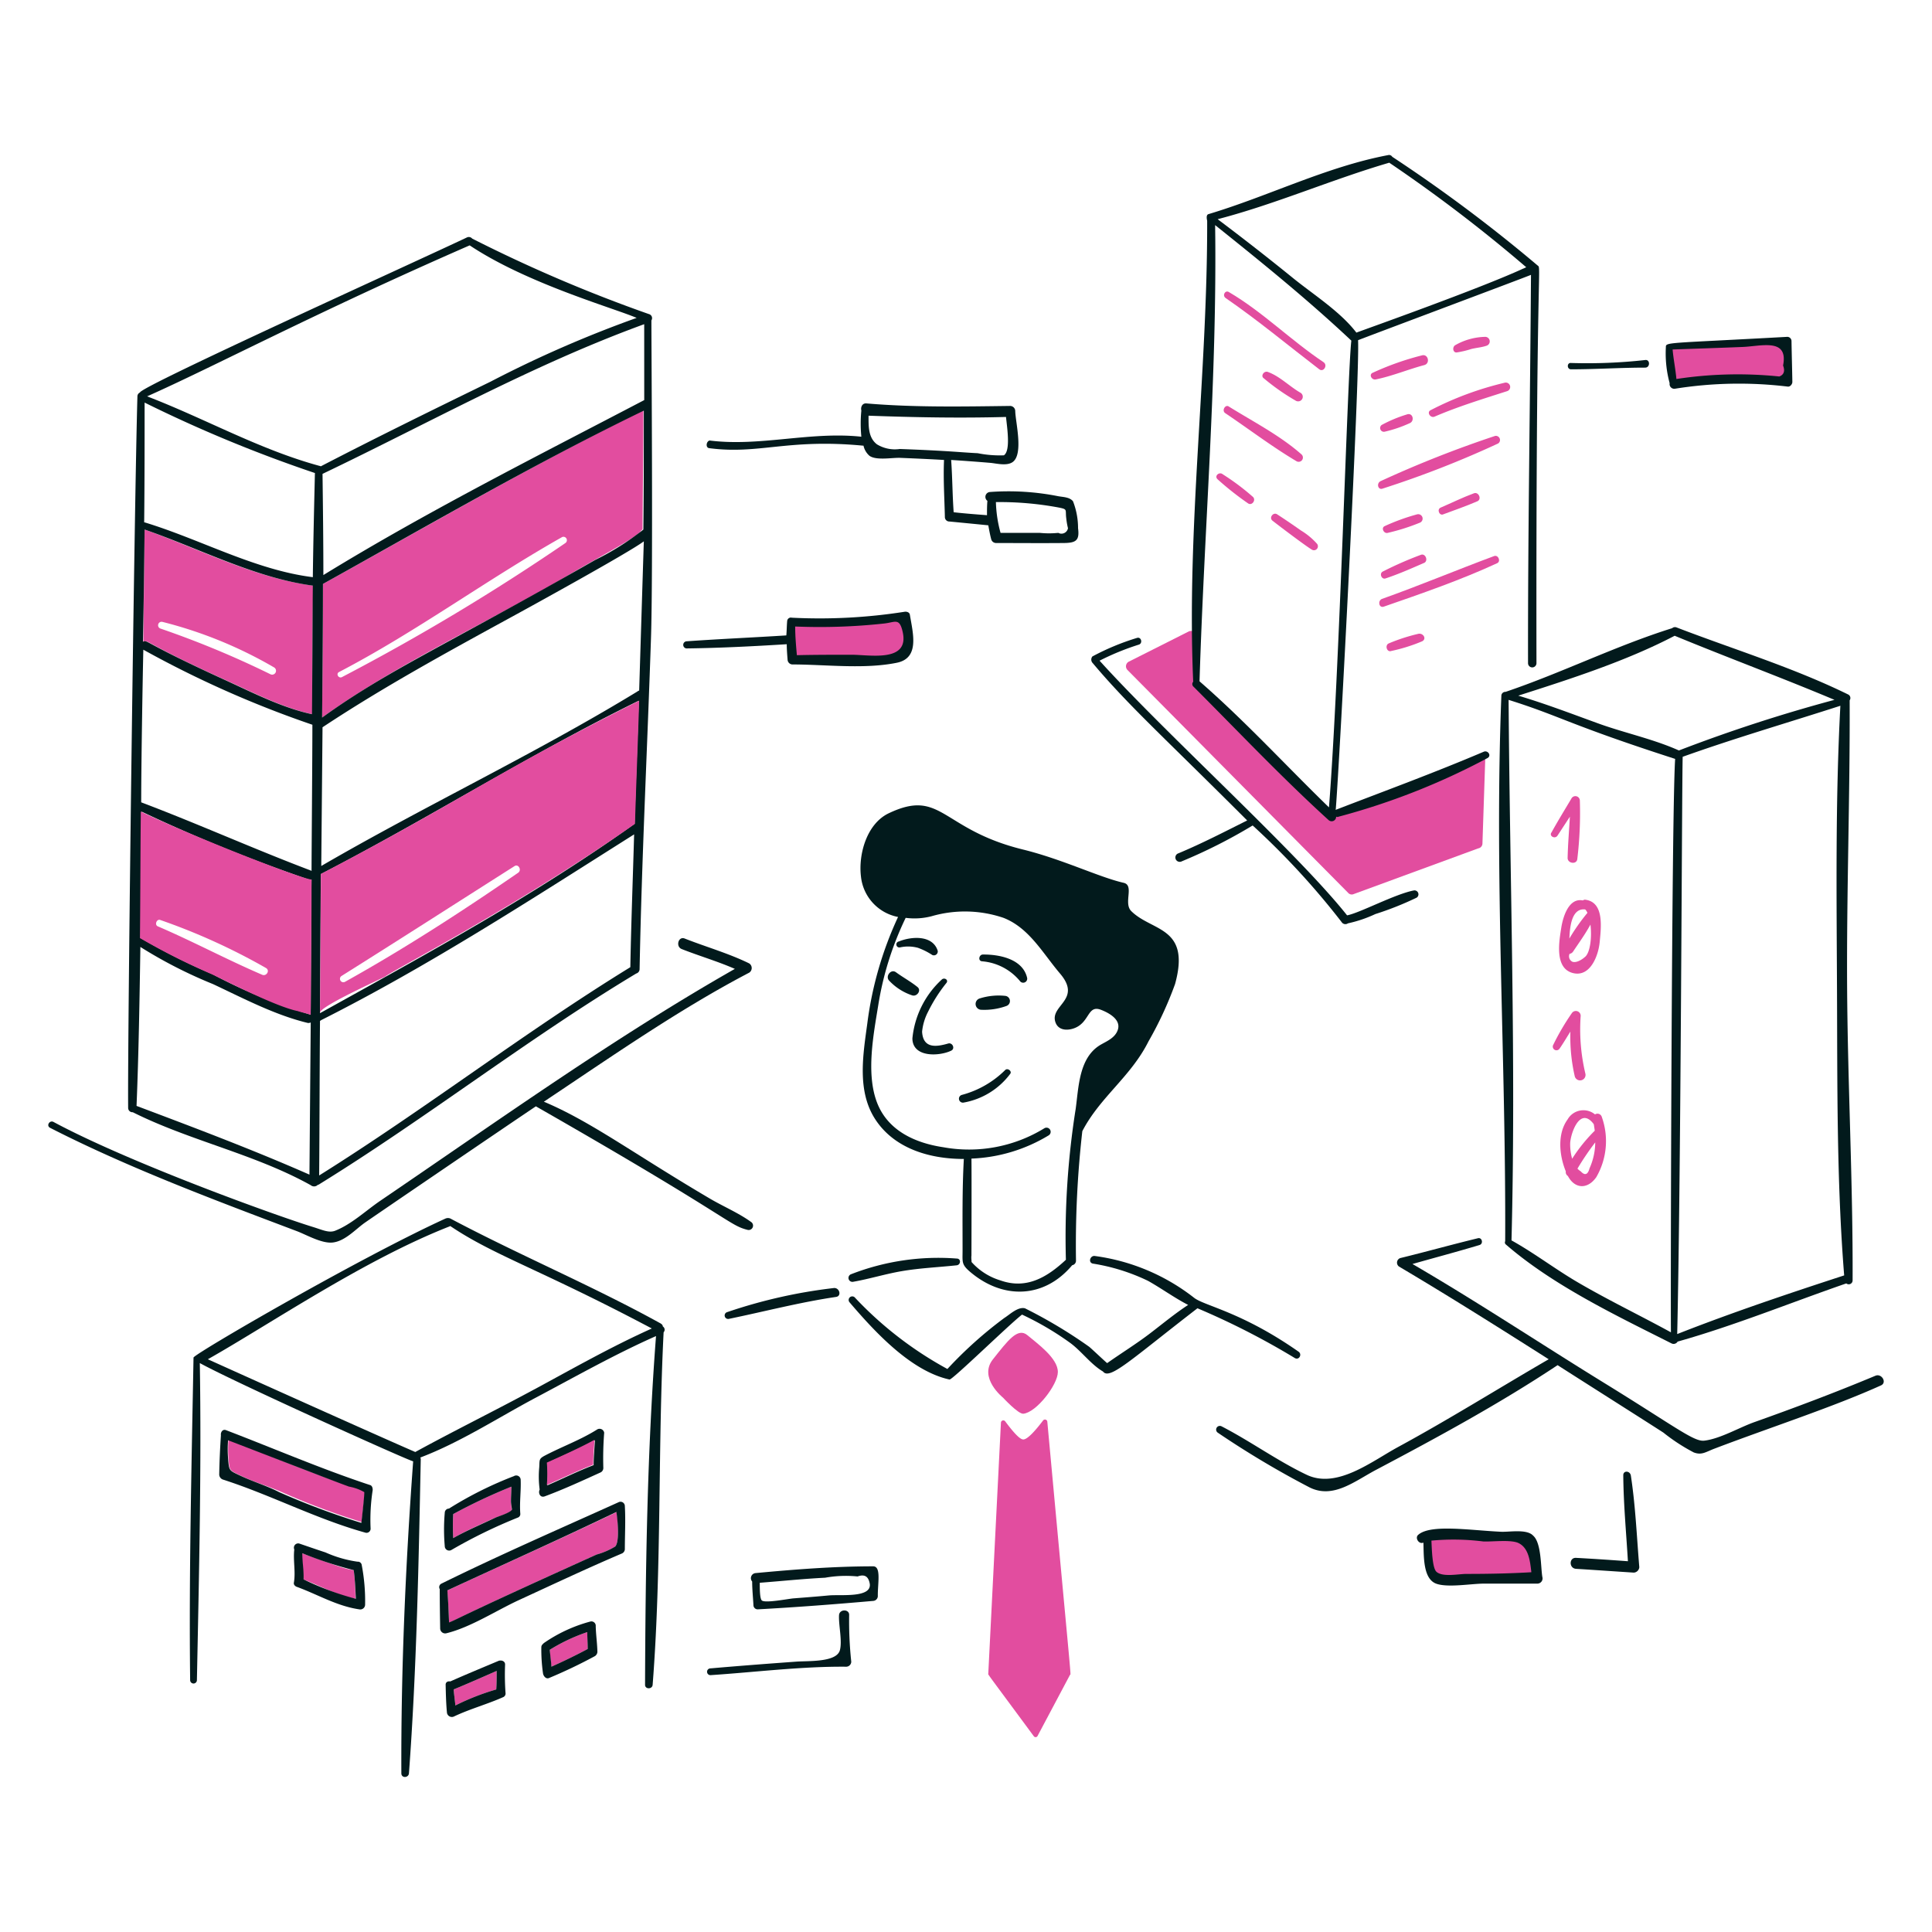 <?xml version="1.0" encoding="utf-8"?>
<svg xmlns="http://www.w3.org/2000/svg" viewBox="0 0 200 200" height="400" width="400">
  <path d="M14.969,54.817c-.044,3.884-.088,7.725-.131,11.61.6-.2.074.153,8.6,4.015,2.794,1.266,5.849,2.838,8.9,3.492,0-4.452,0-8.9.088-13.312C26.4,59.836,20.6,56.824,14.969,54.817ZM27.976,69.788a97.915,97.915,0,0,0-11.349-4.714.361.361,0,0,1,.175-.7,44.5,44.5,0,0,1,11.566,4.714A.4.4,0,0,1,27.976,69.788Zm5.456-9.341c0,4.627-.044,9.21-.088,13.836,7.791-5.623,17.314-9.893,25.883-14.971,2.7-1.6,6.8-3.735,7.115-4.364.044-.044.174-.131.174-.175.022-4.1.088-8.206.088-12.309C55.343,48.008,44.474,54.337,33.432,60.447Zm25.1-4.234A227.623,227.623,0,0,1,35.4,70.093c-.349.177-.652-.343-.306-.523,7.969-4.149,15.243-9.531,23.09-13.968A.352.352,0,0,1,58.529,56.213Z" fill="#e24d9f"/>
  <path d="M116.886,68.478l6.154-3.1a.539.539,0,0,1,.786.393V69.4a9.807,9.807,0,0,0-.218,1.528l13.967,13.356a.569.569,0,0,0,.567.131l13.793-5.325c.349-.131,1.833-1.353,1.833-1l-.305,9.209a.518.518,0,0,1-.437.524l-12.963,4.758a.5.5,0,0,1-.524-.175L116.711,69.351A.544.544,0,0,1,116.886,68.478Z" fill="#e24d9f"/>
  <path d="M52.986,156.341c-.262.349-1.354.609-1.746.786-1.443.648-2.925,1.309-4.321,2.095a23.464,23.464,0,0,1,0-2.488,58.229,58.229,0,0,1,6.023-2.837c0,.48-.044,1-.044,1.484A9.02,9.02,0,0,0,52.986,156.341Z" fill="#e24d9f"/>
  <path d="M63.679,160.1a7.442,7.442,0,0,1-1.92.829c-16.746,7.565-14.16,6.655-15.277,7.027-.043-1.091-.087-2.226-.174-3.317,5.848-2.706,11.741-5.325,17.546-8.118C63.985,157.738,64.116,159.658,63.679,160.1Z" fill="#e24d9f"/>
  <path d="M51.414,172.971c0,.655,0,1.266-.043,1.92a25.022,25.022,0,0,0-4.234,1.659c-.044-.568-.131-1.091-.175-1.659C48.446,174.28,49.93,173.626,51.414,172.971Z" fill="#e24d9f"/>
  <path d="M60.842,170.7c-1.222.655-2.488,1.266-3.753,1.833-.088-.567-.131-1.178-.175-1.746a18.6,18.6,0,0,1,3.885-1.833C60.8,169.523,60.842,170.09,60.842,170.7Z" fill="#e24d9f"/>
  <path d="M37.447,157.563a73.876,73.876,0,0,1-8.467-3.186c-1.353-.569-2.794-1-4.06-1.615-1.178-.568-1.153-.478-1.266-1.79a12.949,12.949,0,0,1,0-1.92c6.143,2.345,6.34,2.58,12.527,4.8a5.47,5.47,0,0,1,1.615.568C37.8,154.464,37.534,156.472,37.447,157.563Z" fill="#e24d9f"/>
  <path d="M36.792,165.507c-1.92-.349-3.622-1.353-5.412-2.008.044-.916-.131-1.789-.131-2.706,3.532,1.247,4.286,1.6,5.369,1.746A22.555,22.555,0,0,1,36.792,165.507Z" fill="#e24d9f"/>
  <path d="M142.42,39.278c1.7-.345,3.361-1.045,5.019-1.484.655-.173.4-1.207-.262-1a29.051,29.051,0,0,0-5.063,1.79C141.678,38.754,141.983,39.366,142.42,39.278Z" fill="#e24d9f"/>
  <path d="M150.8,36.485a9.391,9.391,0,0,0,1.484-.35c.522-.136,1.094-.167,1.615-.349a.471.471,0,0,0-.131-.916,6.535,6.535,0,0,0-3.143.873C150.32,35.961,150.407,36.523,150.8,36.485Z" fill="#e24d9f"/>
  <path d="M143.336,44.69a13.3,13.3,0,0,0,2.576-.873c.569-.214.349-1.132-.262-.916a13.994,13.994,0,0,0-2.619,1.091A.39.39,0,0,0,143.336,44.69Z" fill="#e24d9f"/>
  <path d="M148.53,43.119c2.445-1.047,4.967-1.818,7.464-2.619a.456.456,0,1,0-.262-.873,33.329,33.329,0,0,0-7.638,2.837C147.656,42.679,148.094,43.337,148.53,43.119Z" fill="#e24d9f"/>
  <path d="M143.118,50.583a103.572,103.572,0,0,0,11.96-4.67.429.429,0,0,0-.306-.786,114.771,114.771,0,0,0-11.828,4.67C142.459,50.005,142.637,50.755,143.118,50.583Z" fill="#e24d9f"/>
  <path d="M143.642,55.166a21.342,21.342,0,0,0,3.317-1.048.456.456,0,0,0-.262-.873,21.62,21.62,0,0,0-3.361,1.222C142.948,54.651,143.25,55.256,143.642,55.166Z" fill="#e24d9f"/>
  <path d="M149.4,53.245c1.179-.436,2.367-.849,3.536-1.353.484-.208.13-1.005-.349-.829-1.18.433-2.3.99-3.449,1.484C148.71,52.733,149.011,53.42,149.4,53.245Z" fill="#e24d9f"/>
  <path d="M143.424,59.88c1.351-.443,2.706-1.048,4.015-1.615.437-.218.129-1.009-.349-.83a37.2,37.2,0,0,0-3.972,1.746C142.769,59.4,143.03,60.009,143.424,59.88Z" fill="#e24d9f"/>
  <path d="M143.249,62.8c3.952-1.369,7.964-2.756,11.741-4.5.391-.179.131-.873-.305-.742-3.885,1.441-7.726,3.056-11.654,4.452C142.594,62.237,142.766,62.971,143.249,62.8Z" fill="#e24d9f"/>
  <path d="M144.035,67.387a17.611,17.611,0,0,0,3.186-1c.485-.253.13-.838-.349-.785a19.036,19.036,0,0,0-3.1,1C143.336,66.776,143.555,67.562,144.035,67.387Z" fill="#e24d9f"/>
  <path d="M126.881,30.854c3.352,2.307,6.468,4.908,9.69,7.377.444.339.91-.427.436-.742-3.365-2.243-6.285-5.195-9.777-7.246C126.838,29.981,126.492,30.586,126.881,30.854Z" fill="#e24d9f"/>
  <path d="M130.809,39.147A22.877,22.877,0,0,0,134.17,41.5a.48.48,0,0,0,.48-.829c-1.171-.667-2.182-1.746-3.448-2.183C130.809,38.405,130.5,38.929,130.809,39.147Z" fill="#e24d9f"/>
  <path d="M126.838,42.77c2.451,1.648,4.852,3.479,7.376,4.976a.44.44,0,0,0,.524-.7c-2.223-1.968-5.022-3.4-7.551-4.975C126.837,41.854,126.446,42.506,126.838,42.77Z" fill="#e24d9f"/>
  <path d="M126.052,49.623A31.5,31.5,0,0,0,129.2,52.11c.391.264.836-.312.523-.654a24.457,24.457,0,0,0-3.142-2.357C126.226,48.793,125.657,49.276,126.052,49.623Z" fill="#e24d9f"/>
  <path d="M131.726,53.9c.454.363,3.454,2.641,4.1,3.012a.41.41,0,0,0,.48-.655A7.25,7.25,0,0,0,134.65,54.9c-.791-.56-1.621-1.125-2.444-1.659C131.81,52.988,131.338,53.589,131.726,53.9Z" fill="#e24d9f"/>
  <path d="M173.06,35.83c3.972-.175,7.944-.349,11.916-.568,0,1.4.044,2.838.044,4.234a39.515,39.515,0,0,0-11.785.219Z" fill="#e24d9f"/>
  <path d="M81.88,64.288a24.582,24.582,0,0,0,.131,4.016c2.925,0,5.849-.044,8.73-.044.819,0,2.692.058,3.1-.655.314-.629.062-2.877-.131-3.841a55.337,55.337,0,0,1-11.7.611Z" fill="#e24d9f"/>
  <path d="M147.745,159.353c.131,1.178.262,2.357.48,3.492a.629.629,0,0,0,.786.611c3.4-.022,6.765-.044,10.169-.088-.218-1.265-.436-2.488-.7-3.753a.472.472,0,0,0-.131-.306c-.044-.044-.131-.041-.218-.044-2.752-.065-5.542-.283-8.293-.436-2.381-.132-2.422.349-2.706.349Z" fill="#e24d9f"/>
  <path d="M163.545,82.882a.463.463,0,0,0-.873-.218c-.7,1.178-1.4,2.313-2.051,3.492-.306.392.349.742.611.349l1.282-1.961c-.082,1.413-.2,2.832-.235,4.274,0,.568.917.7,1,.131A40.018,40.018,0,0,0,163.545,82.882Z" fill="#e24d9f"/>
  <path d="M164.113,93.139a.352.352,0,0,0-.257.074c-1.418-.288-2.036,1.593-2.231,2.807-.219,1.4-.742,4.234,1.222,4.714,1.789.437,2.619-1.833,2.75-3.186C165.728,96.107,166.12,93.4,164.113,93.139Zm-.044,1c.089.009.226.278.263.359a20.331,20.331,0,0,0-1.87,2.657C162.508,96.187,162.613,94,164.069,94.143Zm.044,4.889c-.387.363-.986.678-1.353.524a.623.623,0,0,1-.278-.81.538.538,0,0,0,.365-.238c.6-.9,1.275-1.824,1.794-2.793C164.8,96.981,164.629,98.547,164.113,99.032Z" fill="#e24d9f"/>
  <path d="M164.113,111.122a19.812,19.812,0,0,1-.481-5.98.5.5,0,0,0-.916-.262,24.846,24.846,0,0,0-1.921,3.274.382.382,0,0,0,.655.393c.393-.565.744-1.17,1.116-1.756a18.22,18.22,0,0,0,.455,4.637A.567.567,0,1,0,164.113,111.122Z" fill="#e24d9f"/>
  <path d="M165.815,115.618a.463.463,0,0,0-.7-.253,1.883,1.883,0,0,0-2.835.515c-1.084,1.485-.875,3.71-.189,5.382a.479.479,0,0,0,.219.48c.707,1.341,2.035,1.408,2.938.117A7.439,7.439,0,0,0,165.815,115.618Zm-.873.7a.344.344,0,0,0,.046.059c.038.226.072.45.1.674a16.651,16.651,0,0,0-2.34,2.9,5.52,5.52,0,0,1-.205-1.536C162.541,117.5,163.5,114.483,164.942,116.316Zm-.393,4.627c-.174.655-.48.785-.917.305a1.591,1.591,0,0,1-.334-.272,27.9,27.9,0,0,1,1.841-2.719A6.656,6.656,0,0,1,164.549,120.943Z" fill="#e24d9f"/>
  <path d="M13.746,115.138c5.937,2.968,12.615,4.321,18.42,7.551a.541.541,0,0,0,.742-.044.161.161,0,0,0,.131-.044c11.174-6.9,21.562-15.058,32.823-21.823a.477.477,0,0,0,.349-.437c.218-11.442.8-22.872,1.178-34.263.22-6.586.044-29.615.044-32.911a.432.432,0,0,0-.262-.654A151.569,151.569,0,0,1,48.883,24.7a.461.461,0,0,0-.524-.131c-5.493,2.607-33.871,15.46-33.871,16.062a.454.454,0,0,0-.261.349c-.309,10.78-1.03,65.926-.961,73.721A.447.447,0,0,0,13.746,115.138Zm51.505-15.015c-11,6.765-21.257,14.709-32.212,21.562.043-5.325.043-10.694.087-16.019.044,0,.087,0,.087-.044C44.474,99.948,54.994,93.1,65.644,86.374,65.513,90.957,65.338,95.54,65.251,100.123ZM14.532,98.028a47.69,47.69,0,0,0,7.508,3.841c3.147,1.474,6.372,3.186,9.777,4.015a.465.465,0,0,0,.349-.043c-.044,5.237-.088,10.519-.131,15.757-5.849-2.576-11.872-4.845-17.9-7.115C14.358,109.027,14.445,103.527,14.532,98.028Zm.437-43.211c5.674,1.964,11.479,5.019,17.415,5.805-.044,4.452-.044,8.9-.087,13.312-3.056-.654-6.115-2.217-8.9-3.492-8.794-4.016-8.027-4.206-8.6-4.015C14.881,62.586,14.925,58.7,14.969,54.817Zm51.635,0a27.6,27.6,0,0,1-4.976,3.142c-15.619,8.925-21.464,11.4-28.284,16.324.044-4.626.088-9.209.088-13.836,11-6.11,21.867-12.439,33.215-17.939C66.647,46.611,66.647,50.714,66.6,54.817Zm-.917,30.466c-10.3,7.376-21.474,13.443-32.561,19.6.044-4.8.044-9.6.087-14.4C44.3,84.759,54.906,78.037,66.124,72.538,65.993,76.815,65.818,81.049,65.687,85.283Zm.48-13.793a.333.333,0,0,0-.174.087c-10.65,6.5-22,11.829-32.736,18.07,0-.1.13-14.259.131-14.36,6.329-4.19,12.966-7.808,19.6-11.435,1.653-.9,12.145-6.663,13.661-7.813C66.627,56.553,66.17,71.382,66.167,71.49Zm.524-30.073C55.517,47.266,44.213,52.94,33.475,59.531c0-3.492-.043-6.984-.087-10.476,11.043-5.281,21.78-11.3,33.3-15.495ZM32.384,59.749c-5.98-.742-11.654-3.928-17.415-5.674h-.044c.044-4.147.044-8.293.044-12.4A141.466,141.466,0,0,0,32.6,48.968C32.515,52.547,32.428,56.126,32.384,59.749ZM14.838,67.256a107.923,107.923,0,0,0,17.5,7.769c0,3.492-.087,13.575-.087,15.146l-.044-.043c-5.892-2.226-11.7-4.845-17.59-7.071C14.619,78.87,14.782,69.463,14.838,67.256Zm17.11,23.788a.358.358,0,0,0,.3,0c-.145,15.482-.015,13.967-.175,13.967a54.862,54.862,0,0,1-10.038-4.146,64.292,64.292,0,0,1-7.464-3.754c.043-4.365.043-8.729.087-13.094A161.846,161.846,0,0,0,31.948,91.044ZM48.621,25.4c5.935,3.957,14.878,6.476,17.284,7.508A120.82,120.82,0,0,0,50.8,39.5c-5.895,2.876-11.785,5.762-17.59,8.773-.043,0-.043-.043-.131-.043-6.241-1.7-11.828-4.889-17.851-7.2C22.124,37.972,32.62,32.383,48.621,25.4Z" fill="#021a1c"/>
  <path d="M33.213,90.477c0,4.1-.087,13.7-.087,14.36,0-.655,5.936-3.317,6.765-3.754.449-.449,13.872-7.378,25.84-15.8.131-4.234.305-8.468.436-12.745C51.294,79.974,47.661,82.924,33.213,90.477Zm20.427-.131c-5.824,4.013-11.778,7.868-17.939,11.3a.353.353,0,0,1-.349-.612c5.98-3.753,11.96-7.594,17.939-11.392C53.684,89.429,54.029,90.078,53.64,90.346Z" fill="#e24d9f"/>
  <path d="M14.576,84.017c-.044,4.365-.044,8.729-.088,13.094a69.444,69.444,0,0,0,7.464,3.754c1.849.888,6.692,3.363,8.861,3.8.393.131.829.218,1.222.349h.043c.044,0,.044,0,.088.044.043-4.67.087-9.341.087-14.011C31.38,91.044,20.314,86.745,14.576,84.017Zm12.57,16.892c-3.662-1.57-7.158-3.449-10.824-5.02-.349-.175-.088-.783.262-.655a64.957,64.957,0,0,1,10.955,4.976C27.976,100.471,27.578,101.094,27.146,100.909Z" fill="#e24d9f"/>
  <path d="M68.612,137.311c0-.131-.088-.219-.219-.306-7.114-3.928-14.615-7.067-21.78-10.868a.661.661,0,0,0-.48,0c-8.9,4.059-26.1,14.054-26.1,14.4-.2,11.091-.48,22.3-.349,33.39a.35.35,0,0,0,.7,0c.218-10.918.48-21.955.3-32.823,3.547,1.96,21.755,10.17,22.086,10.17-.785,10.694-1.266,21.562-1.222,32.3,0,.524.75.481.786,0,.8-10.812,1-21.686,1.222-32.474a.374.374,0,0,0-.044-.218c4.147-1.571,8.078-4.141,11.96-6.2,4.106-2.176,8.205-4.5,12.439-6.372-.916,11.959-1.091,24.093-1.135,36.1,0,.48.749.481.786,0,.943-12.123.524-24.312,1.135-36.489A.4.4,0,0,0,68.612,137.311Zm-13.269,6.5c-4.107,2.22-8.293,4.278-12.353,6.5-3.928-1.7-18.2-8.119-21.474-9.6,6.416-3.623,16.106-10.257,25.01-13.749.044,0,.044-.043.087-.043,4.506,3.048,9.339,4.5,20.864,10.606C63.287,139.406,59.311,141.669,55.343,143.814Z" fill="#021a1c"/>
  <path d="M53.9,153.2a.459.459,0,0,0-.7-.392,38.639,38.639,0,0,0-6.722,3.36.438.438,0,0,0-.436.437,19.56,19.56,0,0,0,0,3.448.458.458,0,0,0,.7.393,52.929,52.929,0,0,1,6.9-3.361.384.384,0,0,0,.219-.393C53.771,155.512,53.946,154.377,53.9,153.2Zm-2.662,3.929c-1.428.681-2.925,1.309-4.321,2.095a23.464,23.464,0,0,1,0-2.488,58.229,58.229,0,0,1,6.023-2.837c0,.48-.044,1-.044,1.484,0,.393.131.873.088.916C52.724,156.647,51.592,156.959,51.24,157.127Z" fill="#021a1c"/>
  <path d="M61.846,147.961c-1.72,1.089-3.63,1.774-5.412,2.706-.658.344-.568.436-.611,1.222a10.237,10.237,0,0,0,.043,2.313c-.174.349.045.876.524.7,1.969-.73,3.885-1.615,5.805-2.488a.513.513,0,0,0,.262-.437,34.251,34.251,0,0,1,.088-3.666A.486.486,0,0,0,61.846,147.961Zm-.262,1.135c-.043.872-.131,1.7-.131,2.575-1.615.611-3.186,1.4-4.8,2.095a13.635,13.635,0,0,0,0-2.313C58.311,150.667,59.969,149.968,61.584,149.1Z" fill="#021a1c"/>
  <path d="M61.41,151.627c0-.873.087-1.7.131-2.575-1.615.873-3.274,1.615-4.933,2.357a13.532,13.532,0,0,1,0,2.313C58.223,153.024,59.8,152.238,61.41,151.627Z" fill="#e24d9f"/>
  <path d="M64.683,155.905a.446.446,0,0,0-.654-.393c-6.122,2.764-12.326,5.464-18.332,8.424a.4.4,0,0,0-.175.567c0,1.353.022,2.706.044,4.1a.522.522,0,0,0,.611.48c2.531-.611,5.191-2.363,7.551-3.448,3.531-1.624,7.027-3.274,10.606-4.8a.518.518,0,0,0,.349-.437C64.683,158.916,64.771,157.389,64.683,155.905Zm-1,4.19a7.442,7.442,0,0,1-1.92.829c-15.115,6.828-14.261,6.64-15.277,7.027-.043-1.091-.087-2.226-.174-3.317,5.848-2.706,11.7-5.325,17.5-8.118C63.985,157.738,64.116,159.658,63.679,160.1Z" fill="#021a1c"/>
  <path d="M52.287,172.316c.008-.349-.349-.48-.654-.393-1.659.7-3.361,1.4-5.02,2.139-.218-.044-.487.044-.48.349.022.961.044,1.921.131,2.837a.511.511,0,0,0,.742.437c1.659-.786,3.448-1.266,5.107-2.008a.409.409,0,0,0,.218-.437A26.414,26.414,0,0,1,52.287,172.316Zm-.873.655c0,.655,0,1.309-.043,1.92a25.022,25.022,0,0,0-4.234,1.659c-.044-.568-.131-1.091-.175-1.659C48.446,174.28,49.93,173.626,51.414,172.971Z" fill="#021a1c"/>
  <path d="M61.1,167.864a15.436,15.436,0,0,0-4.8,2.226c-.152.152-.262.228-.262.437a17.315,17.315,0,0,0,.175,2.706c.04.262.3.608.611.48a52.212,52.212,0,0,0,4.757-2.27.567.567,0,0,0,.262-.436c-.022-.918-.153-1.789-.174-2.663A.449.449,0,0,0,61.1,167.864Zm-4.19,2.924a18.6,18.6,0,0,1,3.885-1.833c0,.568.043,1.179.043,1.746-1.222.655-2.488,1.266-3.753,1.833C57.045,171.923,56.958,171.356,56.914,170.788Z" fill="#021a1c"/>
  <path d="M38.276,153.722c-5.019-1.658-9.939-3.785-14.883-5.674-.349-.133-.568.218-.524.524-.087,1.353-.153,2.749-.175,4.1a.576.576,0,0,0,.349.48c5.02,1.615,9.655,4.074,14.753,5.5a.425.425,0,0,0,.568-.436,20.028,20.028,0,0,1,.218-3.972C38.582,153.984,38.495,153.766,38.276,153.722Zm-13.4-.96c-1.182-.56-1.154-.478-1.266-1.79a12.238,12.238,0,0,1,0-1.876c2.4.916,10.824,4.19,12.527,4.8a4.825,4.825,0,0,1,1.571.567c.044.044-.175,2.095-.3,3.186a76.843,76.843,0,0,1-8.512-3.186C27.626,153.809,26.182,153.381,24.877,152.762Z" fill="#021a1c"/>
  <path d="M37.011,161.666a12.318,12.318,0,0,1-3.318-.96c-.918-.3-1.83-.618-2.706-.917a.444.444,0,0,0-.523.611c-.131,1.179.156,2.318-.044,3.448-.039.22.174.393.349.437,2.139.786,4.1,1.973,6.416,2.313a.5.5,0,0,0,.611-.48,19.767,19.767,0,0,0-.349-4.1A.4.4,0,0,0,37.011,161.666Zm-.393.873c.131,1,.174,1.964.218,2.968a29.792,29.792,0,0,1-5.412-2.008c.043-.916-.131-1.789-.131-2.706A41.573,41.573,0,0,0,36.618,162.539Z" fill="#021a1c"/>
  <path d="M86.856,167.209c-.055,1,.351,2.663.088,3.623-.348,1.266-3.274,1.09-4.5,1.179-2.968.215-5.939.441-8.9.7a.35.35,0,0,0,0,.7c4.626-.305,9.427-.916,14.054-.873a.528.528,0,0,0,.524-.523,39.877,39.877,0,0,1-.218-4.845C87.912,166.555,86.892,166.554,86.856,167.209Z" fill="#021a1c"/>
  <path d="M90.392,162.146c-4.059,0-8.118.318-12.178.7a.527.527,0,0,0-.349.873c0,.829.087,1.614.131,2.444a.437.437,0,0,0,.436.436c4.016-.218,7.988-.524,11.96-.873a.51.51,0,0,0,.48-.48C90.843,163.972,91.257,162.146,90.392,162.146Zm-4.583,3.012c-1.22.115-2.445.211-3.667.305-.524.041-2.917.516-3.273.219-.215-.18-.218-1.179-.218-1.834,2.269-.174,4.494-.408,6.765-.523a12.179,12.179,0,0,1,3.361-.131c.742-.262,1.135,0,1.266.785C90.205,165.442,86.993,165.046,85.809,165.158Z" fill="#021a1c"/>
  <path d="M123.52,70.573a.36.36,0,0,0,.044.524c4.627,4.627,9.124,9.389,13.967,13.793a.466.466,0,0,0,.786-.349.282.282,0,0,0,.262,0,71.917,71.917,0,0,0,15.407-6.067c.442-.254.04-.839-.392-.655-5.069,2.158-10.127,4.016-15.233,5.98-.044,0-.044.043-.088.043.405-4.881,2.5-44.992,2.314-48.623.043-.044,17.415-6.547,17.9-6.766-.087,13.4-.327,26.8-.305,40.2a.436.436,0,0,0,.872,0c-.067-41.538.543-40.885.131-41.16a157.062,157.062,0,0,0-15.058-11.261.388.388,0,0,0-.436-.174c-6.361,1.2-12.417,4.264-18.594,6.11-.3.091-.131.655-.131.7C125,38.711,122.822,54.642,123.52,70.573ZM137.575,83.58c-4.452-4.321-8.686-8.947-13.4-13.05.48-15.713,1.833-31.47,1.615-47.227,4.8,3.841,9.6,7.726,14.1,11.959C139.487,38.7,138.677,69.488,137.575,83.58Zm2.837-49.147c-1.659-2.182-4.5-3.973-6.591-5.674-2.53-2.053-5.15-4.1-7.769-6.067,6.023-1.571,11.785-4.1,17.764-5.849A155.835,155.835,0,0,1,158,27.668c-.131.043-.262.131-.306.131C153.156,29.894,141.369,34.071,140.412,34.433Z" fill="#021a1c"/>
  <path d="M113.089,68.609c3.71,4.419,7.318,7.625,16.018,16.325-2.357,1.178-4.678,2.382-7.114,3.4a.452.452,0,1,0,.349.829,54.475,54.475,0,0,0,7.333-3.71,79.117,79.117,0,0,1,9.209,10,.462.462,0,0,0,.655.131,13.359,13.359,0,0,0,2.837-.961,32.517,32.517,0,0,0,4.278-1.7.409.409,0,0,0-.306-.742c-1.984.39-5.609,2.341-6.9,2.575-5.168-6.518-18.856-18.863-25.621-26.363a26.394,26.394,0,0,1,4.059-1.659c.435-.133.262-.828-.175-.7a25.359,25.359,0,0,0-4.626,1.921.522.522,0,0,0,0,.654Z" fill="#021a1c"/>
  <path d="M162.629,38.231c2.575,0,5.106-.175,7.682-.175.523,0,.525-.861,0-.786a54.346,54.346,0,0,1-7.682.306C162.192,37.532,162.192,38.231,162.629,38.231Z" fill="#021a1c"/>
  <path d="M173.41,40.238a42,42,0,0,1,11.653-.218c.263.038.484-.262.481-.48-.022-1.4-.066-2.837-.088-4.234a.439.439,0,0,0-.436-.436c-12.688.7-12.571.528-12.571,1.091a11.81,11.81,0,0,0,.393,3.71A.485.485,0,0,0,173.41,40.238Zm11.173-2.4c.219.567.088.96-.392,1.135a42.117,42.117,0,0,0-10.65.261c-.088-1-.306-2.051-.393-3.055,2.4-.087,4.845-.165,7.245-.262C182.358,35.838,185.151,34.957,184.583,37.838Z" fill="#021a1c"/>
  <path d="M73.413,46.393c5.151.678,8.062-1,15.888-.262h.087A1.948,1.948,0,0,0,90,47.178c.7.516,2.356.185,3.186.219,1.527.062,3.056.13,4.54.218-.088,1.964.043,3.927.087,5.892a.461.461,0,0,0,.48.48c1.353.131,2.706.262,4.016.393.087.48.174.96.3,1.441a.524.524,0,0,0,.524.392c2.313,0,4.67.022,6.983,0,1.266-.012,1.651-.26,1.484-1.527a7.651,7.651,0,0,0-.523-2.794c-.349-.436-1.005-.431-1.528-.524a26.352,26.352,0,0,0-7.071-.436.508.508,0,0,0-.262.917c-.043.48-.043,1-.043,1.484-1.135-.088-2.314-.175-3.449-.306-.131-1.789-.131-3.623-.261-5.412q2.029.13,4.059.3c.61.052,1.7.353,2.313-.087,1.139-.823.284-4.146.262-5.281a.532.532,0,0,0-.524-.524c-4.977.065-9.957.159-14.884-.262-.437-.037-.611.393-.523.742a13.881,13.881,0,0,0,0,2.706c-5.282-.567-10.476,1.048-15.714.393C73.107,45.694,73.021,46.341,73.413,46.393Zm36.227,6.154c.915.183.619.217.742,1.135a7.4,7.4,0,0,0,.175,1,.685.685,0,0,1-1,.48,9.4,9.4,0,0,1-1.92,0h-4.06a13.132,13.132,0,0,1-.48-3.186A33.373,33.373,0,0,1,109.64,52.547Zm-5.5-9.384c.131,1.222.483,3.5-.218,3.972a11.621,11.621,0,0,1-2.707-.219c-1.632-.077-3.088-.257-8.074-.436A3.557,3.557,0,0,1,90.785,46c-.916-.7-.873-1.877-.873-2.968C94.669,43.206,99.383,43.294,104.141,43.163Z" fill="#021a1c"/>
  <path d="M71.056,67.125c3.449-.043,6.9-.218,10.388-.436,0,.524.044,1.047.087,1.615a.517.517,0,0,0,.48.48c3.449,0,7.419.515,10.825-.175,2.4-.486,1.666-3.056,1.353-4.976-.043-.262-.348-.343-.567-.3a56.724,56.724,0,0,1-11.654.611.383.383,0,0,0-.48.349c-.044.48-.044,1-.088,1.484-3.448.218-6.9.368-10.344.611A.371.371,0,0,0,71.056,67.125ZM91.483,64.55c1.18-.115,1.622-.656,1.964.873.713,3.183-3.4,2.357-5.281,2.357s-3.8,0-5.674.044c-.088-1-.175-1.965-.175-2.968A61.361,61.361,0,0,0,91.483,64.55Z" fill="#021a1c"/>
  <path d="M30.725,127.446c1.009.382,2.575,1.3,3.71,1.179,1.265-.139,2.312-1.312,3.274-2.008.51-.369,14.777-10.089,17.765-12.09,20.342,11.624,19.9,12.278,21.911,12.788a.454.454,0,0,0,.349-.829c-1.266-.917-2.885-1.607-4.234-2.4-7.854-4.619-12.312-7.985-17.2-10.039,7.005-4.67,13.993-9.559,21.256-13.356a.572.572,0,0,0,0-.96c-2.138-1.047-4.455-1.7-6.678-2.575-.655-.26-.961.832-.305,1.091,1.786.706,3.71,1.266,5.5,2.051-12.427,7.08-24.23,15.518-36.707,24.007-1.482,1.007-2.973,2.433-4.671,3.1-.656.257-1.35-.1-2.313-.393-3.9-1.2-19.055-6.679-26.843-10.868-.4-.213-.784.388-.349.611C13.32,120.912,22.405,124.3,30.725,127.446Z" fill="#021a1c"/>
  <path d="M194.142,142.417c-4.13,1.727-8.286,3.292-12.527,4.8-1.612.574-3.537,1.725-5.194,1.92-1.078.127-2.985-1.439-10.432-6.023-6.579-4.051-13.094-8.381-19.772-12.265,2.313-.655,4.626-1.268,6.94-1.964.436-.132.262-.83-.175-.7-2.706.655-5.355,1.4-8.031,2.052a.5.5,0,0,0-.131.873c5.238,3.1,10.345,6.329,15.5,9.6-5.194,3.012-10.294,6.21-15.582,9.079-2.746,1.49-6.332,4.372-9.471,2.881-3.016-1.433-5.831-3.483-8.817-5.02a.383.383,0,0,0-.393.655,94.935,94.935,0,0,0,9.515,5.674c2.448,1.216,4.669-.656,6.9-1.833,6.37-3.366,12.789-6.853,18.769-10.825,1.833,1.179,9.157,5.819,10.955,6.984a19.4,19.4,0,0,0,3.143,2.051c.828.308,1.222-.043,2.139-.392,5.717-2.178,12.249-4.293,17.241-6.548C195.368,143.124,194.793,142.146,194.142,142.417Z" fill="#021a1c"/>
  <path d="M168.041,152.718c.022,2.969.305,5.936.48,8.9-1.79-.131-3.58-.252-5.369-.349-.742-.04-.741,1.089,0,1.135,2.009.125,3.972.262,5.98.393a.61.61,0,0,0,.568-.567c-.262-3.143-.394-6.336-.873-9.472C168.746,152.237,168.037,152.2,168.041,152.718Z" fill="#021a1c"/>
  <path d="M155.383,158.567c-3.169-.147-7.272-.806-8.555.306-.393.305.044,1,.48.829h.044c.044,1.4-.048,3.72,1.309,4.234,1.176.445,3.667,0,4.933,0h5.543a.54.54,0,0,0,.524-.7c-.175-1.047-.088-3.535-.961-4.277C158.046,158.262,156.256,158.607,155.383,158.567Zm-3.579,4.365c-.829,0-2.45.355-3.1-.218-.44-.389-.48-2.357-.524-3.23a24.676,24.676,0,0,1,5.369.087c.916.045,2.881-.218,3.666.175,1.048.523,1.179,1.876,1.31,3.011C156.3,162.888,154.074,162.932,151.8,162.932Z" fill="#021a1c"/>
  <path d="M173.1,65.03c-5.849,1.833-11.436,4.627-17.241,6.591a.415.415,0,0,0-.436.349c-.742,18.812.48,37.712.393,56.524a.273.273,0,0,0,.087.349c4.888,4.234,11.427,7.35,17.11,10.214a.481.481,0,0,0,.654-.175c5.893-1.659,11.654-4.016,17.46-6.023a.4.4,0,0,0,.654-.306c.044-10.039-.5-20.078-.567-30.117-.066-10,.305-19.99.262-29.942a.409.409,0,0,0-.175-.611c-5.7-2.794-11.872-4.67-17.764-6.94A.447.447,0,0,0,173.1,65.03Zm.524,73.066c.393-17.2.48-57,.567-59.753,5.369-1.921,10.912-3.536,16.324-5.282-.523,9.777-.392,19.642-.349,29.419.044,9.821-.043,19.772.742,29.549C185.151,133.906,179.3,135.87,173.628,138.1Zm.174-60.408c-2.618-1.178-5.676-1.828-8.336-2.793-2.752-1-5.5-2.052-8.293-2.881,5.456-1.746,11.173-3.579,16.193-6.2,5.5,2.27,11.043,4.321,16.542,6.634A161.344,161.344,0,0,0,173.8,77.688Zm-17.328,50.719c.48-18.638-.174-37.319-.3-55.957,5.415,1.7,6.208,2.552,17.241,6.111-.365,5.321-.484,55.585-.437,59.361-3.186-1.746-6.428-3.3-9.6-5.151C161.005,131.39,158.831,129.716,156.474,128.407Z" fill="#021a1c"/>
  <path d="M112.041,117.1c1.833-3.536,5.019-5.631,6.853-9.3a37.535,37.535,0,0,0,2.749-5.936c1.64-5.973-2.4-5.413-4.539-7.551-.829-.83.35-2.666-.786-2.925-2.529-.575-6.33-2.439-10.431-3.448-8.471-2.084-8.394-6.357-13.88-3.753-2.276,1.079-3.162,4.236-2.881,6.547a4.763,4.763,0,0,0,3.841,4.19,37.212,37.212,0,0,0-3.186,11.043c-.439,3.229-1.082,6.977.829,9.908,1.931,2.961,5.5,4.1,9.166,4.1-.175,3.142-.131,6.328-.131,9.471,0,1.179-.127,1.435.742,2.182,3.378,2.905,7.682,2.838,10.606-.654a.472.472,0,0,0,.393-.48A104.48,104.48,0,0,1,112.041,117.1Zm-.7-2.226a84.947,84.947,0,0,0-1,15.538c-1.921,1.79-4.057,3.094-6.766,2.139a6.518,6.518,0,0,1-3.011-1.92c.043,0-.044-.35,0-.655,0-.1.025-8.547,0-10.039a16.635,16.635,0,0,0,7.987-2.4.43.43,0,0,0-.436-.742,14.9,14.9,0,0,1-10.476,1.964c-2.881-.431-5.732-1.7-6.852-4.626-1.15-3.006-.364-7.03.131-10.083a32.445,32.445,0,0,1,2.837-9.035,7.015,7.015,0,0,0,2.706-.174,12.406,12.406,0,0,1,7.42.174c2.664,1.042,4.062,3.664,5.849,5.762,2.31,2.71-1.047,3.274-.48,5.019.255.788,1.047.917,1.789.7,1.8-.528,1.477-2.517,2.924-1.964.788.3,2.126,1,1.746,2.095-.271.783-1.054,1.122-1.7,1.484C111.666,109.418,111.671,112.566,111.343,114.876Z" fill="#021a1c"/>
  <path d="M98.161,108.023c-1.13.322-2.6.61-2.706-1.222a5.669,5.669,0,0,1,.611-2.051,16.062,16.062,0,0,1,1.92-3.012c.217-.307-.219-.569-.48-.349a9.526,9.526,0,0,0-3.055,6.11c.022,2.008,2.8,1.851,4.016,1.266C98.906,108.553,98.6,107.9,98.161,108.023Z" fill="#021a1c"/>
  <path d="M104.053,110.773a10.016,10.016,0,0,1-4.495,2.575.408.408,0,0,0,.218.786,7.682,7.682,0,0,0,4.8-2.968C104.789,110.9,104.315,110.511,104.053,110.773Z" fill="#021a1c"/>
  <path d="M93.185,98.071a3.9,3.9,0,0,1,1.833.044,7,7,0,0,1,1.484.742.4.4,0,0,0,.568-.436c-.524-1.659-2.75-1.484-4.016-.961A.313.313,0,1,0,93.185,98.071Z" fill="#021a1c"/>
  <path d="M101.74,98.813c-.393.006-.524.655-.087.7a5.686,5.686,0,0,1,3.972,2.095.417.417,0,0,0,.7-.393C105.864,99.245,103.4,98.792,101.74,98.813Z" fill="#021a1c"/>
  <path d="M101.566,104.531a6.72,6.72,0,0,0,2.618-.393.539.539,0,0,0-.131-1.047,6.525,6.525,0,0,0-2.618.262A.6.6,0,0,0,101.566,104.531Z" fill="#021a1c"/>
  <path d="M94.975,102.174c-.7-.564-1.492-.993-2.226-1.527-.53-.386-1.135.436-.7.873a5.748,5.748,0,0,0,2.4,1.527C94.93,103.181,95.41,102.525,94.975,102.174Z" fill="#021a1c"/>
  <path d="M88.122,131.9a.408.408,0,0,0,.218.786c1.661-.291,3.314-.806,4.976-1.091,1.917-.329,3.8-.406,5.718-.611.436-.047.48-.7,0-.7A24.884,24.884,0,0,0,88.122,131.9Z" fill="#021a1c"/>
  <path d="M75.29,135.827a.36.36,0,0,0,.174.7c3.715-.765,7.331-1.717,11.087-2.27.61-.089.348-1.007-.262-.916A53.088,53.088,0,0,0,75.29,135.827Z" fill="#021a1c"/>
  <path d="M134.039,140.584c.441.255.78-.383.393-.654-5.89-4.131-9.774-4.75-10.824-5.587a21.223,21.223,0,0,0-10.258-4.321c-.48-.088-.745.667-.218.785a20.445,20.445,0,0,1,5.718,1.79c1.4.785,2.706,1.746,4.147,2.488-1.4.916-2.66,1.968-3.972,2.968-1.438,1.095-2.925,2.007-4.409,3.055-.043,0-1.7-1.571-1.877-1.7a49.752,49.752,0,0,0-6.634-3.972c-.74-.184-1.575.648-2.139,1a42.469,42.469,0,0,0-5.892,5.281,38.052,38.052,0,0,1-9.6-7.42.371.371,0,0,0-.524.524c2.576,3.011,6.329,7.114,10.345,7.987.3.044,6.2-5.718,7.507-6.721a30.59,30.59,0,0,1,4.976,2.924c1.184.866,2.139,2.226,3.405,2.968.686.915,2.847-1.2,9.777-6.547A78.2,78.2,0,0,1,134.039,140.584Z" fill="#021a1c"/>
  <path d="M103.835,144.687s-2.575-2.051-1.047-3.972,2.564-3.348,3.579-2.488c.993.842,3.142,2.357,3.142,3.8,0,1.309-2.225,4.2-3.579,4.321C105.407,146.393,103.835,144.687,103.835,144.687Z" fill="#e24d9f"/>
  <path d="M103.617,147.262a.245.245,0,0,1,.436-.131c.524.7,1.4,1.834,1.834,1.877.48.088,1.531-1.219,2.095-1.964a.245.245,0,0,1,.436.131c2.558,27.766,2.457,26.089,2.357,26.189l-3.361,6.329a.228.228,0,0,1-.393.043c-5.191-7.036-4.713-6.324-4.713-6.5Z" fill="#e24d9f"/>
</svg>